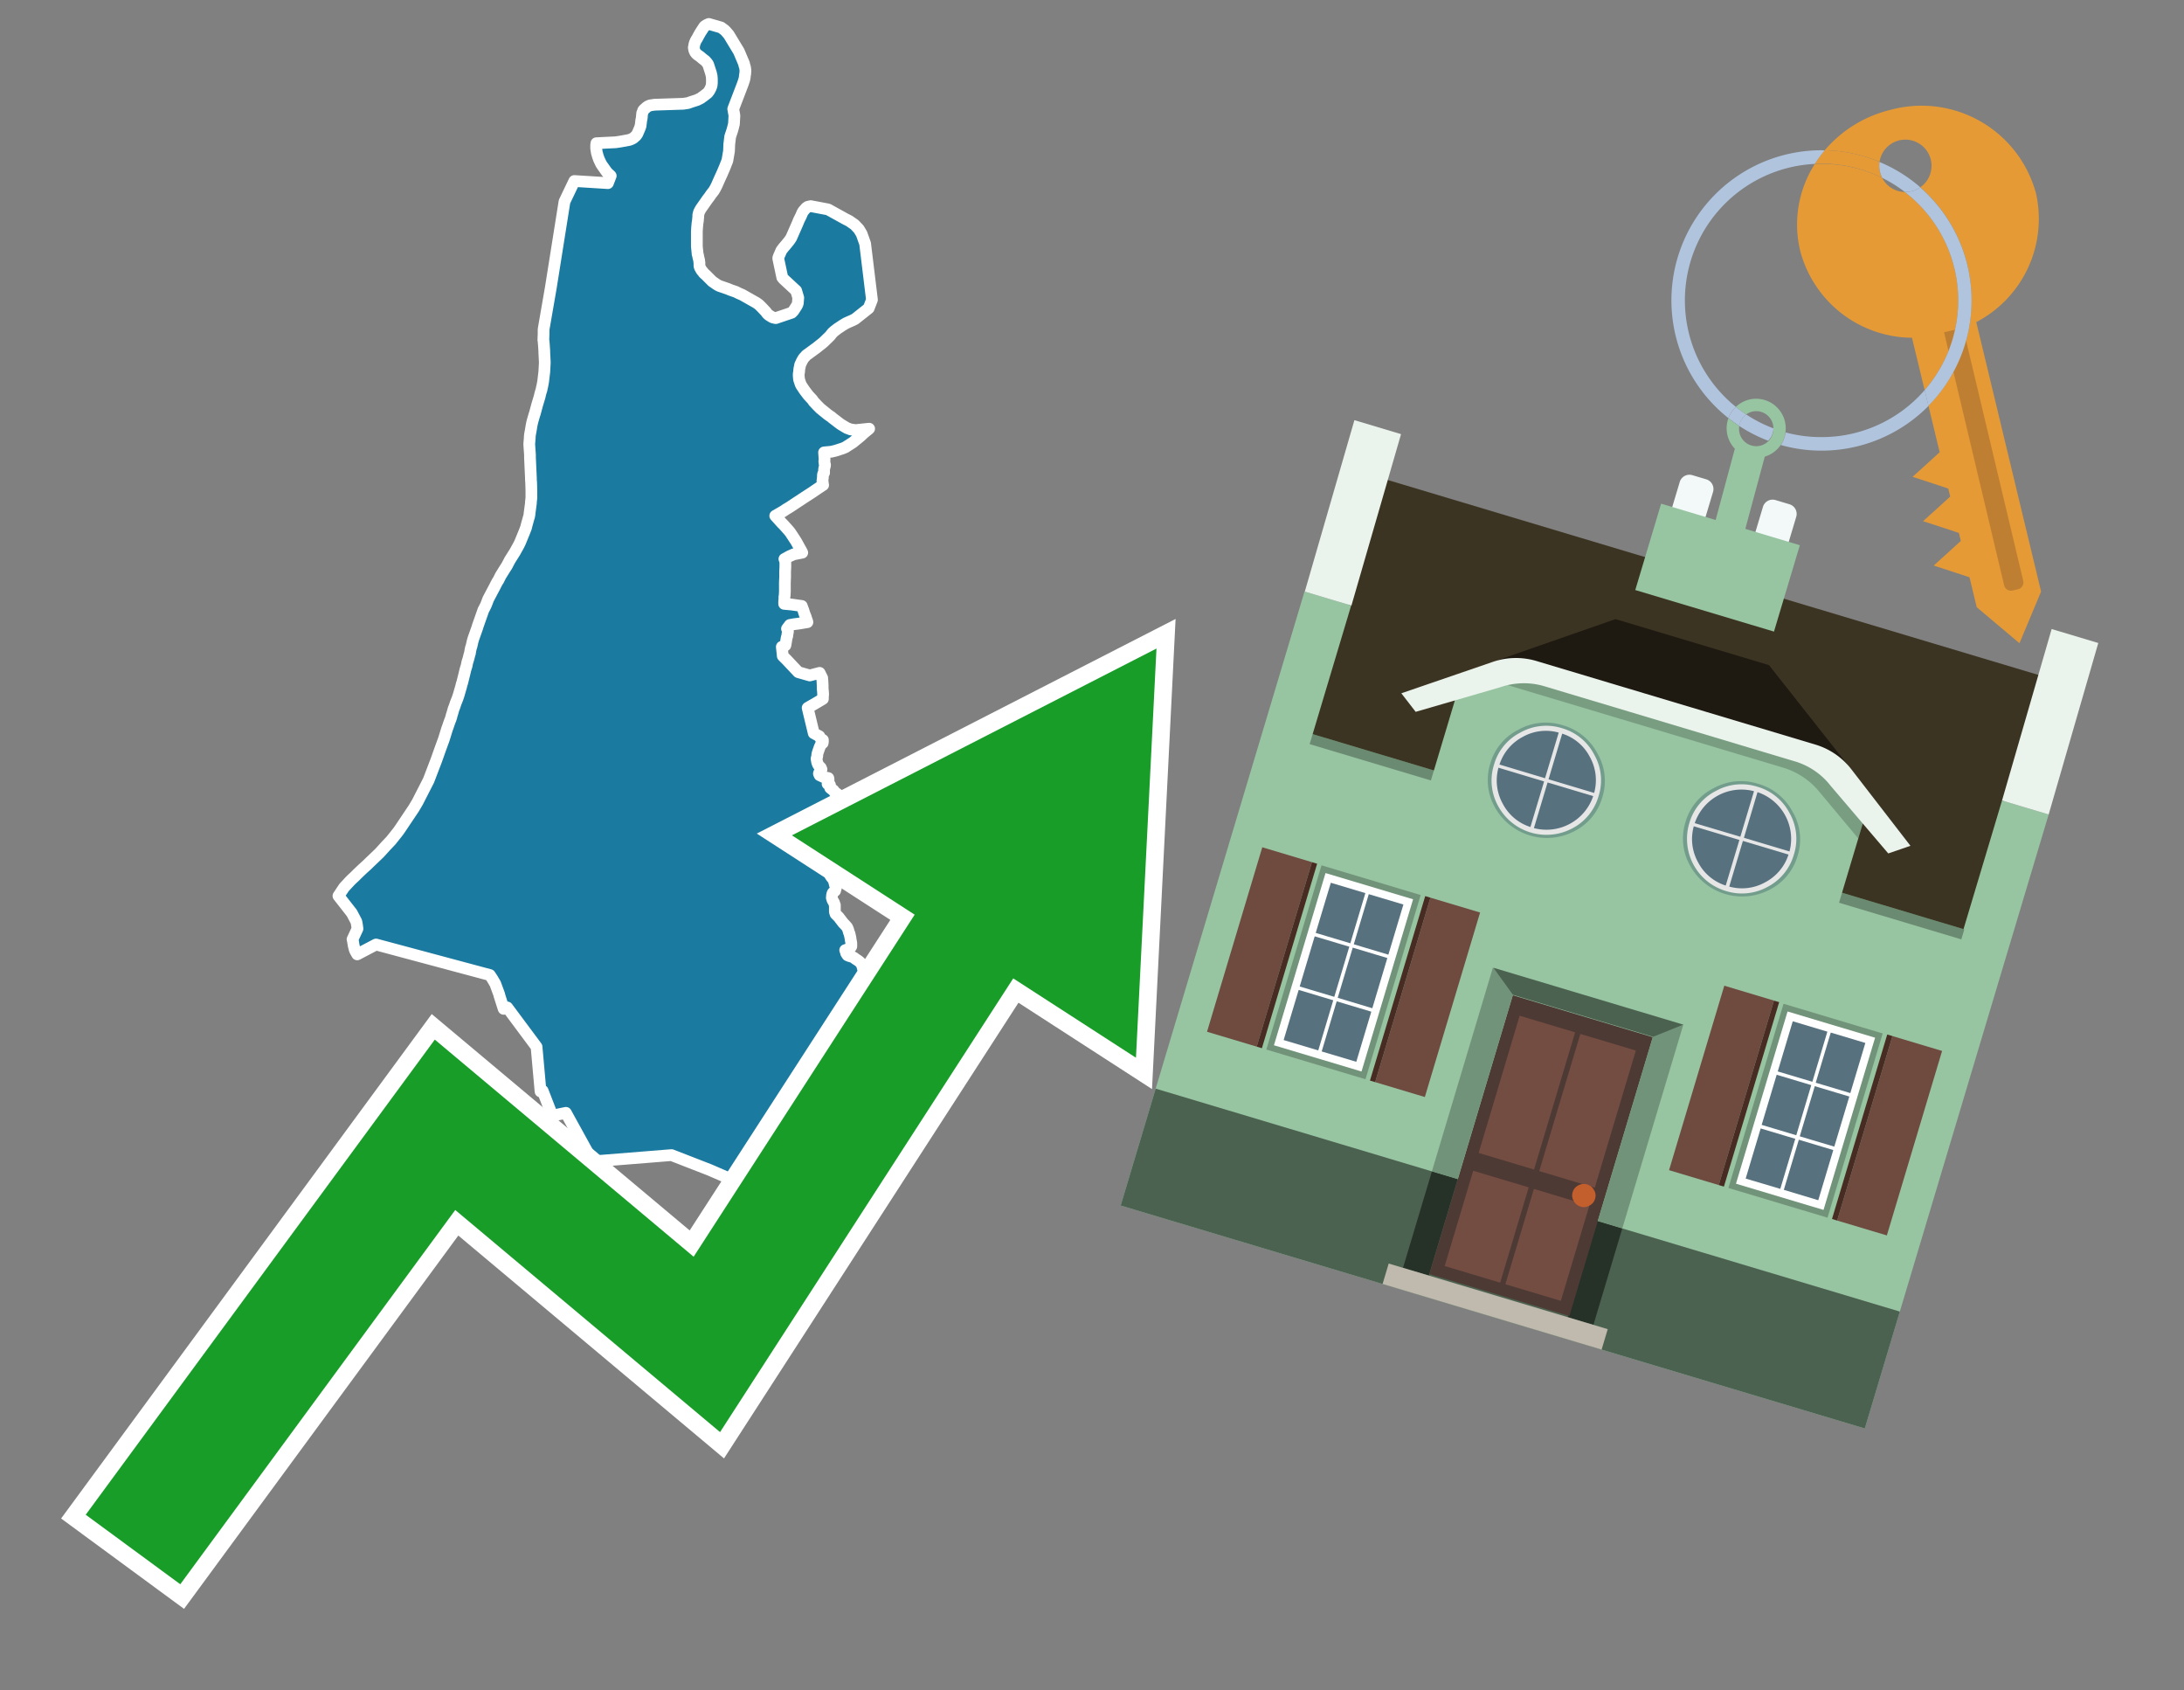 <svg id="Text" xmlns="http://www.w3.org/2000/svg" width="93.05" height="72" viewBox="0 0 93.05 72"><rect x="0" y="0" width="93.05" height="72" fill="#808080" stroke="none"/><polygon points="24.47,7.71 25.9,7.8 26,7.54 26.02,7.49 25.87,7.35 25.79,7.24 25.67,7.07 25.61,6.98 25.52,6.79 25.47,6.65 25.46,6.61 25.43,6.51 25.4,6.32 25.4,6.26 25.4,6.18 25.41,6.1 26.23,6.06 26.43,6.03 26.81,5.96 26.89,5.93 26.97,5.89 27.01,5.86 27.1,5.78 27.12,5.75 27.15,5.71 27.19,5.62 27.25,5.48 27.29,5.37 27.31,5.22 27.32,5.13 27.33,5.08 27.34,5.04 27.36,4.82 27.39,4.76 27.4,4.71 27.43,4.67 27.5,4.61 27.53,4.58 27.6,4.53 27.69,4.49 27.89,4.46 29.11,4.42 29.31,4.39 29.45,4.34 29.7,4.26 29.8,4.21 29.86,4.18 29.91,4.14 29.97,4.1 30.02,4.06 30.15,3.96 30.21,3.88 30.24,3.83 30.28,3.75 30.31,3.67 30.32,3.63 30.33,3.53 30.33,3.44 30.33,3.36 30.32,3.24 30.29,3.11 30.17,2.74 30.12,2.67 30.05,2.59 29.92,2.49 29.84,2.42 29.77,2.37 29.7,2.32 29.67,2.29 29.62,2.23 29.58,2.14 29.56,2.03 29.57,1.98 29.58,1.91 29.6,1.84 29.61,1.81 29.65,1.72 29.7,1.64 29.77,1.51 29.82,1.42 29.85,1.37 30,1.14 30.03,1.11 30.11,1.06 30.2,1.02 30.72,1.17 30.87,1.28 30.93,1.34 31.05,1.48 31.48,2.19 31.7,2.71 31.71,2.77 31.74,2.86 31.75,2.92 31.76,3 31.75,3.15 31.74,3.19 31.73,3.29 31.71,3.39 31.65,3.57 31.24,4.64 31.29,4.92 31.27,5.28 31.23,5.44 31.2,5.55 31.11,5.82 31.07,6.15 31.06,6.43 30.99,6.84 30.88,7.12 30.76,7.4 30.65,7.64 30.54,7.89 30.52,7.93 30.48,8.01 30.41,8.13 30.3,8.27 30.21,8.4 30.14,8.49 29.86,8.89 29.82,8.96 29.78,9.04 29.75,9.16 29.75,9.23 29.73,9.44 29.72,9.48 29.7,9.69 29.69,9.86 29.69,10.04 29.69,10.5 29.72,10.79 29.72,10.82 29.74,10.87 29.75,10.94 29.78,11.06 29.79,11.1 29.79,11.14 29.8,11.18 29.8,11.22 29.8,11.26 29.8,11.29 29.8,11.33 29.81,11.36 29.82,11.39 29.84,11.43 29.86,11.46 29.88,11.5 29.9,11.53 29.94,11.57 29.98,11.63 30.08,11.72 30.15,11.79 30.31,11.95 30.35,11.99 30.44,12.05 30.51,12.1 30.59,12.15 30.65,12.18 31,12.3 31.12,12.35 31.35,12.43 31.41,12.46 31.47,12.49 31.63,12.56 31.77,12.64 32.23,12.9 32.34,12.98 32.43,13.07 32.46,13.1 32.63,13.28 32.68,13.35 32.73,13.4 32.77,13.43 32.85,13.48 32.92,13.52 33.05,13.55 33.73,13.32 33.8,13.25 33.84,13.19 33.95,13.02 33.99,12.93 34.01,12.68 33.92,12.38 33.8,12.27 33.38,11.88 33.33,11.82 33.16,11.02 33.16,10.98 33.19,10.9 33.29,10.67 33.38,10.55 33.5,10.41 33.63,10.25 33.69,10.16 33.71,10.13 33.97,9.54 34.04,9.37 34.07,9.31 34.13,9.19 34.18,9.07 34.22,9 34.34,8.86 34.41,8.81 34.54,8.78 35.28,8.92 36.04,9.34 36.18,9.41 36.41,9.57 36.59,9.76 36.71,9.96 36.86,10.38 36.87,10.47 37.15,12.77 37.01,13.13 36.43,13.59 36.31,13.65 36.17,13.71 36.04,13.77 35.89,13.86 35.8,13.92 35.68,14 35.55,14.1 35.47,14.17 35.35,14.32 35.09,14.57 35.02,14.63 34.93,14.7 34.78,14.82 34.71,14.87 34.41,15.09 34.35,15.13 34.31,15.18 34.27,15.22 34.23,15.27 34.2,15.32 34.17,15.37 34.09,15.54 34.08,15.6 34.07,15.65 34.06,15.69 34.05,15.76 34.05,15.8 34.04,15.87 34.03,15.92 34.03,16.02 34.04,16.11 34.04,16.15 34.05,16.18 34.09,16.3 34.11,16.36 34.14,16.42 34.28,16.63 34.44,16.84 34.57,16.98 34.6,17.01 34.67,17.11 34.83,17.28 34.95,17.4 35.27,17.66 35.43,17.77 35.46,17.8 35.76,18.03 35.83,18.08 36.03,18.2 36.08,18.23 36.24,18.29 36.45,18.32 37.03,18.26 36.8,18.45 36.65,18.59 36.38,18.81 36.33,18.85 36.22,18.92 36.08,19.01 36.02,19.05 35.9,19.1 35.59,19.2 35.42,19.24 35.11,19.27 35.13,19.56 35.13,19.59 35.12,19.65 35.13,19.69 35.13,19.74 35.15,19.79 35.15,19.83 35.12,19.94 35.11,20.01 35.11,20.11 35.11,20.14 35.07,20.19 35.06,20.25 35.06,20.33 35.05,20.4 35.04,20.49 35.05,20.52 35.06,20.61 35.07,20.66 35.02,20.69 34.81,20.83 34.59,20.98 34.28,21.18 33.81,21.49 33.66,21.59 33.58,21.64 33.51,21.68 33.36,21.78 33.03,21.97 33.31,22.28 33.39,22.36 33.56,22.55 33.63,22.63 33.69,22.71 33.74,22.79 33.77,22.83 33.8,22.88 33.86,22.97 33.93,23.08 34.1,23.39 34.13,23.44 34.18,23.54 33.82,23.61 33.73,23.65 33.66,23.68 33.6,23.71 33.53,23.75 33.42,23.81 33.45,23.89 33.46,23.92 33.46,24.04 33.46,24.15 33.45,24.35 33.45,24.59 33.44,24.81 33.44,24.94 33.44,25.04 33.44,25.16 33.44,25.2 33.43,25.38 33.42,25.41 33.42,25.55 33.41,25.6 33.41,25.72 33.73,25.75 34.16,25.81 34.18,25.87 34.23,26 34.25,26.07 34.27,26.13 34.29,26.18 34.31,26.23 34.33,26.28 34.35,26.35 34.39,26.46 34.4,26.5 34.22,26.53 34.04,26.56 33.81,26.59 33.65,26.62 33.53,26.78 33.55,26.82 33.57,26.87 33.57,26.91 33.55,27.01 33.54,27.1 33.52,27.15 33.5,27.26 33.49,27.33 33.48,27.38 33.47,27.45 33.46,27.49 33.31,27.55 33.35,27.94 33.52,28.11 34.01,28.63 34.5,28.77 34.92,28.66 35.03,28.88 35.03,28.92 35.04,29 35.05,29.2 35.05,29.26 35.05,29.34 35.06,29.42 35.07,29.57 35.06,29.69 35.06,29.77 34.69,29.99 34.53,30.08 34.41,30.15 34.67,31.23 34.91,31.36 34.93,31.41 34.97,31.46 35.06,31.52 35.06,31.59 35.05,31.65 34.97,31.72 34.92,31.83 34.85,32.03 34.84,32.06 34.82,32.14 34.82,32.21 34.81,32.24 34.8,32.27 34.79,32.32 34.81,32.44 34.82,32.48 34.84,32.53 34.85,32.56 34.87,32.59 34.89,32.62 34.93,32.66 34.97,32.7 34.98,32.73 35,32.77 34.99,32.8 34.98,32.83 34.97,32.88 34.9,32.92 34.89,32.95 34.92,33.02 35.09,33.1 35.29,33.14 35.3,33.18 35.3,33.21 35.3,33.27 35.27,33.36 35.26,33.39 35.36,33.43 35.37,33.49 35.37,33.56 35.43,33.61 35.51,33.66 35.55,33.73 35.6,33.76 35.64,33.8 35.69,33.83 35.7,33.89 35.69,33.93 35.68,33.97 35.68,34.02 35.72,34.09 35.79,34.24 35.8,34.28 35.81,34.33 35.8,34.37 35.69,34.57 35.68,34.6 35.63,34.65 35.62,34.69 35.64,34.75 35.62,34.78 35.65,34.85 35.68,34.91 35.7,34.96 35.67,35.02 35.67,35.05 35.69,35.12 35.7,35.16 35.67,35.28 35.69,35.34 35.65,35.45 35.64,35.5 35.63,35.54 35.63,35.57 35.63,35.65 35.63,35.72 35.61,35.77 35.53,35.83 35.52,35.87 35.49,35.95 35.44,36.05 35.33,36.17 35.27,36.25 35.26,36.38 35.26,36.44 35.27,36.47 35.28,36.53 35.31,36.6 35.38,36.66 35.35,36.85 35.35,36.89 35.36,36.94 35.36,36.97 35.41,37.09 35.37,37.15 35.4,37.25 35.38,37.3 35.43,37.37 35.47,37.42 35.55,37.48 35.54,37.57 35.56,37.62 35.56,37.65 35.59,37.74 35.61,37.83 35.59,37.9 35.58,37.94 35.49,38.02 35.47,38.05 35.45,38.13 35.44,38.24 35.45,38.27 35.47,38.34 35.53,38.44 35.54,38.47 35.55,38.5 35.57,38.55 35.57,38.59 35.57,38.67 35.57,38.76 35.57,38.84 35.6,38.93 35.7,39.03 35.74,39.07 35.76,39.1 35.93,39.32 35.98,39.37 36.08,39.48 36.1,39.51 36.14,39.61 36.15,39.65 36.17,39.72 36.19,39.76 36.21,39.84 36.22,39.89 36.23,39.93 36.25,40.07 36.26,40.11 36.27,40.17 36.27,40.31 36.24,40.36 36.18,40.41 36.01,40.47 36.04,40.55 36.05,40.6 36.11,40.69 36.18,40.72 36.32,40.76 36.41,40.81 36.44,40.84 36.55,40.91 36.59,40.94 36.65,40.99 36.67,41.02 36.71,41.06 36.73,41.12 36.76,41.23 36.78,41.28 36.79,41.31 36.82,41.39 36.86,41.6 36.86,41.63 36.86,41.78 36.88,41.86 36.88,41.96 36.86,42.05 36.85,42.08 36.9,42.12 36.97,42.16 37.14,42.26 37.26,42.33 37.45,42.46 37.57,42.54 37.6,42.58 37.61,42.61 37.62,42.65 37.63,42.68 37.61,42.76 37.59,42.82 37.49,43.15 37.48,43.18 37.47,43.22 37.43,43.35 37.42,43.4 37.41,43.43 37.39,43.49 37.37,43.61 37.35,43.68 37.33,43.77 37.31,43.96 37.3,44 37.28,44.25 37.28,44.29 37.27,44.46 37.27,44.56 37.26,44.71 37.24,44.79 37.19,44.98 37.18,45.04 37.15,45.15 37.11,45.36 37.1,45.39 37.08,45.45 37.05,45.54 37.02,45.67 37.01,45.73 37.01,45.8 37.01,45.85 36.99,45.95 36.97,46.06 36.93,46.21 36.88,46.39 36.81,46.71 36.79,46.78 36.77,46.89 36.76,46.93 36.72,47.09 36.63,47.46 36.59,47.65 36.55,47.79 36.53,47.88 36.41,48.37 36.39,48.45 36.28,48.98 36.21,49.3 36.2,49.36 36.14,49.58 36.12,49.69 36.06,49.95 36.02,50.15 36.01,50.2 34.28,50.37 32.93,51 30.23,49.83 28.61,49.2 25.25,49.47 24.11,47.4 23.53,47.52 23.12,46.46 23.03,46.49 22.86,44.59 21.61,42.91 21.46,42.97 21.43,42.88 21.28,42.41 21.27,42.36 21.1,41.9 20.97,41.68 20.87,41.53 16.02,40.23 15.22,40.65 15.14,40.51 15.11,40.44 15.07,40.28 15.03,40.04 15.02,40.01 15.23,39.56 15.21,39.4 15.19,39.29 15.18,39.25 14.99,38.89 14.85,38.71 14.42,38.16 14.66,37.8 14.91,37.53 14.99,37.45 15.11,37.34 15.24,37.21 15.44,37.02 15.66,36.82 15.72,36.76 16.17,36.33 16.27,36.22 16.46,36.01 16.49,35.98 16.66,35.8 16.82,35.6 16.97,35.41 17.04,35.31 17.63,34.43 17.79,34.16 18.26,33.24 18.33,33.06 18.36,32.98 18.59,32.38 18.76,31.9 18.84,31.68 18.91,31.49 19.04,31.07 19.06,31.01 19.08,30.96 19.09,30.93 19.12,30.84 19.17,30.7 19.2,30.63 19.21,30.59 19.23,30.54 19.24,30.48 19.27,30.39 19.33,30.18 19.36,30.11 19.39,30.02 19.42,29.93 19.45,29.86 19.5,29.73 19.54,29.61 19.65,29.23 19.67,29.14 19.69,29.09 19.78,28.73 19.83,28.52 19.88,28.36 19.89,28.31 19.91,28.21 19.92,28.18 19.96,28.05 19.98,27.97 20,27.89 20.02,27.83 20.04,27.71 20.06,27.61 20.09,27.52 20.14,27.3 20.17,27.2 20.34,26.72 20.36,26.65 20.6,25.97 20.63,25.92 20.7,25.78 20.74,25.68 20.8,25.52 21.08,24.99 21.13,24.89 21.2,24.76 21.23,24.72 21.33,24.52 21.51,24.23 21.53,24.2 21.6,24.09 21.72,23.86 21.94,23.51 22.09,23.24 22.15,23.12 22.18,23.05 22.34,22.66 22.41,22.48 22.45,22.32 22.47,22.25 22.52,22.07 22.54,22.01 22.56,21.91 22.56,21.88 22.62,21.43 22.62,21.38 22.64,21.21 22.64,20.89 22.63,20.56 22.62,20.43 22.62,20.37 22.58,19.49 22.58,19.37 22.55,18.95 22.55,18.89 22.57,18.66 22.57,18.62 22.58,18.51 22.61,18.35 22.64,18.17 22.65,18.11 22.68,17.97 22.76,17.69 22.79,17.6 22.89,17.23 22.99,16.9 23.02,16.77 23.04,16.7 23.08,16.57 23.08,16.54 23.1,16.47 23.14,16.26 23.19,15.84 23.21,15.47 23.21,15.41 23.19,15.01 23.19,14.95 23.17,14.66 23.16,14.54 23.15,14.48 23.16,14.21 23.16,14.04 23.17,13.97 23.47,12.24 24.05,8.59 " fill="#1b7aa0" stroke="#fff" stroke-linejoin="round" stroke-width="0.5"/><polygon points="49.272 27.624 33.741 35.58 38.97 38.959 29.553 53.529 18.525 44.281 3.652 64.518 7.681 67.479 19.396 51.538 30.678 60.999 43.169 41.673 48.398 45.053 49.272 27.624" fill="none" stroke="#fff" stroke-miterlimit="10" stroke-width="1.5"/><polygon points="49.272 27.624 33.741 35.58 38.97 38.959 29.553 53.529 18.525 44.281 3.652 64.518 7.681 67.479 19.396 51.538 30.678 60.999 43.169 41.673 48.398 45.053 49.272 27.624" fill="#179d28"/><path d="M80.19,7.577a1.16,1.16,0,0,1-.094-.251,1.114,1.114,0,0,1-.018-.429A6.367,6.367,0,0,0,77.743,6.4a5.269,5.269,0,0,0-.423.577c.1,0,.192-.007.288-.007A5.794,5.794,0,0,1,80.19,7.577Z" fill="#e69a35"/><path d="M77.608,6.4A6.394,6.394,0,0,0,73.64,17.81a1.26,1.26,0,0,1,.317-.48A5.821,5.821,0,0,1,77.32,6.981a5.269,5.269,0,0,1,.423-.577Z" fill="#b0c4de"/><path d="M84.2,13.72a4.962,4.962,0,0,0,2.545-5.48,5.047,5.047,0,0,0-6.179-3.566A5.322,5.322,0,0,0,77.743,6.4a6.367,6.367,0,0,1,2.335.493,1.114,1.114,0,1,1,1.736,1.084,6.392,6.392,0,0,1,.347,9.3l.479,1.985-.438.4-.716.648.92.3.6.2.082.341-.438.4-.716.648.92.3.605.2.082.341-.438.4-.716.649.92.3.605.2.307,1.274,1.821,1.534.921-2.2Z" fill="#e69a35"/><path d="M81.154,8.179a1.115,1.115,0,0,1-.964-.6,5.794,5.794,0,0,0-2.582-.6c-.1,0-.192,0-.288.007a4.783,4.783,0,0,0-.625,3.685,4.962,4.962,0,0,0,4.765,3.715L82,16.617a5.82,5.82,0,0,0-.846-8.438Z" fill="#e69a35"/><path d="M74.1,18.142a6.386,6.386,0,0,0,1.232.63.73.73,0,0,0,.224-.527h0a5.783,5.783,0,0,1-1.159-.593A.733.733,0,0,0,74.1,18.142Z" fill="#b0c4de"/><path d="M74.4,17.652q-.228-.152-.44-.322a1.26,1.26,0,0,0-.317.48c.148.117.3.228.46.332A.733.733,0,0,1,74.4,17.652Z" fill="#b0c4de"/><path d="M74.824,16.984a1.257,1.257,0,0,0-.867.346c.141.114.288.222.44.322a.731.731,0,0,1,1.159.593h0a.732.732,0,1,1-1.463,0,.7.7,0,0,1,.007-.1c-.158-.1-.312-.215-.46-.332a1.258,1.258,0,0,0,.273,1.3l-.979,3.635,1.275.341.98-3.639a1.266,1.266,0,0,0,.681-.5,1.249,1.249,0,0,0,.2-.538,1.328,1.328,0,0,0,.012-.168A1.262,1.262,0,0,0,74.824,16.984Z" fill="#97c4a1"/><path d="M85.974,25.1l-.226.053a.3.3,0,0,1-.362-.223l-2.56-10.777.81-.193L86.2,24.736A.3.3,0,0,1,85.974,25.1Z" fill="#bf7f32"/><path d="M80.1,7.326a1.16,1.16,0,0,0,.094.251,5.833,5.833,0,0,1,.964.6,1.137,1.137,0,0,0,.287-.031,1.108,1.108,0,0,0,.373-.167A6.371,6.371,0,0,0,80.078,6.9,1.114,1.114,0,0,0,80.1,7.326Z" fill="#b0c4de"/><path d="M77.608,18.618a5.836,5.836,0,0,1-1.534-.2,1.24,1.24,0,0,1-.2.537,6.4,6.4,0,0,0,6.291-1.666L82,16.617A5.807,5.807,0,0,1,77.608,18.618Z" fill="#b0c4de"/><path d="M81.814,7.981a1.108,1.108,0,0,1-.373.167,1.137,1.137,0,0,1-.287.031A5.82,5.82,0,0,1,82,16.617l.161.667a6.392,6.392,0,0,0-.347-9.3Z" fill="#b0c4de"/><polygon points="83.79 39.753 55.78 31.364 58.988 20.404 86.964 28.783 83.79 39.753 83.79 39.753" fill="#3c3422" fill-rule="evenodd"/><polygon points="81.705 53.32 87.284 34.692 85.297 34.097 83.656 39.575 55.926 31.269 57.567 25.791 55.579 25.196 47.746 51.348 79.451 60.844 81.705 53.32" fill="#97c4a1" fill-rule="evenodd"/><rect x="69.522" y="21.148" width="0.444" height="28.983" transform="translate(15.592 92.226) rotate(-73.326)" opacity="0.3"/><polygon points="87.284 34.692 85.297 34.097 87.411 26.793 89.398 27.388 87.284 34.692 87.284 34.692" fill="#eaf3ec" fill-rule="evenodd"/><polygon points="57.578 25.794 55.591 25.199 57.705 17.896 59.692 18.491 57.578 25.794 57.578 25.794" fill="#eaf3ec" fill-rule="evenodd"/><polygon points="79.451 60.844 80.943 55.865 49.238 46.369 47.747 51.348 79.451 60.844 79.451 60.844" fill="#4c6251" fill-rule="evenodd"/><path d="M71.566,20.528l-.522,1.743,1.418.425.523-1.744a.432.432,0,0,0-.289-.536l-.593-.177A.431.431,0,0,0,71.566,20.528Z" fill="#f3f9f8" fill-rule="evenodd"/><path d="M75.111,21.589l-.522,1.743,1.418.425.522-1.743a.43.43,0,0,0-.289-.536l-.593-.178A.43.43,0,0,0,75.111,21.589Z" fill="#f3f9f8" fill-rule="evenodd"/><polygon points="75.368 28.329 68.829 26.37 63.807 28.121 78.733 32.591 75.368 28.329" fill="#1e1a11"/><polygon points="78.248 32.422 64.442 28.287 62.236 28.998 60.064 36.247 77.453 41.455 79.651 34.116 78.248 32.422" fill="#97c4a1"/><path d="M77.74,32.516S65.088,28.725,65,28.7l-.938.43,11.892,3.562a3.175,3.175,0,0,1,1.532,1l1.685,2.02.327-1.09Z" fill-rule="evenodd" opacity="0.2"/><path d="M77.35,31.716,65.458,28.154a3.041,3.041,0,0,0-1.854.037l-3.9,1.339.611.79,3.626-1.054a3.045,3.045,0,0,1,1.855-.037l10.673,3.2A3.028,3.028,0,0,1,78,33.477l2.45,2.874.945-.325-2.518-3.26A3.036,3.036,0,0,0,77.35,31.716Z" fill="#eaf3ec"/><polygon points="76.683 23.223 70.773 21.453 69.671 25.132 75.581 26.902 76.683 23.223 76.683 23.223" fill="#97c4a1" fill-rule="evenodd"/><g id="Symbol_9_0_Layer2_0_MEMBER_8_MEMBER_21_MEMBER_0_FILL" data-name="Symbol 9 0 Layer2 0 MEMBER 8 MEMBER 21 MEMBER 0 FILL"><path d="M66.584,30.892a2.39,2.39,0,0,0-1.891.189,2.317,2.317,0,0,0-1.2,1.448A2.345,2.345,0,0,0,63.7,34.4a2.528,2.528,0,0,0,3.367,1.008,2.339,2.339,0,0,0,1.2-1.447,2.313,2.313,0,0,0-.208-1.87A2.394,2.394,0,0,0,66.584,30.892Z" fill="#729d8c"/></g><g id="Symbol_9_0_Layer2_0_MEMBER_8_MEMBER_21_MEMBER_1_FILL" data-name="Symbol 9 0 Layer2 0 MEMBER 8 MEMBER 21 MEMBER 1 FILL"><path d="M66.547,31.016a2.241,2.241,0,0,0-1.769.185,2.213,2.213,0,0,0-1.127,1.376,2.239,2.239,0,0,0,.185,1.768,2.341,2.341,0,0,0,3.145.942,2.234,2.234,0,0,0,1.126-1.376,2.207,2.207,0,0,0-.185-1.768A2.237,2.237,0,0,0,66.547,31.016Z" fill="#e6e6e6"/></g><g id="Symbol_9_0_Layer2_0_MEMBER_8_MEMBER_21_MEMBER_2_MEMBER_0_FILL" data-name="Symbol 9 0 Layer2 0 MEMBER 8 MEMBER 21 MEMBER 2 MEMBER 0 FILL"><path d="M65.787,33.284,63.843,32.7a2.036,2.036,0,0,0,.186,1.539,2.015,2.015,0,0,0,1.175.986Z" fill="#58717f"/></g><g id="Symbol_9_0_Layer2_0_MEMBER_8_MEMBER_21_MEMBER_2_MEMBER_1_FILL" data-name="Symbol 9 0 Layer2 0 MEMBER 8 MEMBER 21 MEMBER 2 MEMBER 1 FILL"><path d="M65.827,33.148l.582-1.944a2.01,2.01,0,0,0-1.523.178,2.037,2.037,0,0,0-1,1.183Z" fill="#58717f"/></g><g id="Symbol_9_0_Layer2_0_MEMBER_8_MEMBER_21_MEMBER_2_MEMBER_2_FILL" data-name="Symbol 9 0 Layer2 0 MEMBER 8 MEMBER 21 MEMBER 2 MEMBER 2 FILL"><path d="M67.878,33.91l-1.943-.582-.582,1.944a2.1,2.1,0,0,0,2.525-1.362Z" fill="#58717f"/></g><g id="Symbol_9_0_Layer2_0_MEMBER_8_MEMBER_21_MEMBER_2_MEMBER_3_FILL" data-name="Symbol 9 0 Layer2 0 MEMBER 8 MEMBER 21 MEMBER 2 MEMBER 3 FILL"><path d="M66.558,31.249l-.582,1.943,1.943.582a2.031,2.031,0,0,0-.186-1.539A2.009,2.009,0,0,0,66.558,31.249Z" fill="#58717f"/></g><g id="Symbol_9_0_Layer2_0_MEMBER_8_MEMBER_21_MEMBER_0_FILL-2" data-name="Symbol 9 0 Layer2 0 MEMBER 8 MEMBER 21 MEMBER 0 FILL"><path d="M74.9,33.384a2.4,2.4,0,0,0-1.891.189,2.316,2.316,0,0,0-1.2,1.448,2.341,2.341,0,0,0,.209,1.87A2.527,2.527,0,0,0,75.387,37.9a2.345,2.345,0,0,0,1.2-1.447,2.314,2.314,0,0,0-.209-1.87A2.389,2.389,0,0,0,74.9,33.384Z" fill="#729d8c"/></g><g id="Symbol_9_0_Layer2_0_MEMBER_8_MEMBER_21_MEMBER_1_FILL-2" data-name="Symbol 9 0 Layer2 0 MEMBER 8 MEMBER 21 MEMBER 1 FILL"><path d="M74.867,33.508a2.239,2.239,0,0,0-1.768.185,2.21,2.21,0,0,0-1.127,1.376,2.316,2.316,0,0,0,1.564,2.883,2.261,2.261,0,0,0,1.765-.173A2.237,2.237,0,0,0,76.428,36.4a2.209,2.209,0,0,0-.185-1.769A2.239,2.239,0,0,0,74.867,33.508Z" fill="#e6e6e6"/></g><g id="Symbol_9_0_Layer2_0_MEMBER_8_MEMBER_21_MEMBER_2_MEMBER_0_FILL-2" data-name="Symbol 9 0 Layer2 0 MEMBER 8 MEMBER 21 MEMBER 2 MEMBER 0 FILL"><path d="M74.107,35.776l-1.943-.582a2.031,2.031,0,0,0,.186,1.539,2.009,2.009,0,0,0,1.175.986Z" fill="#58717f"/></g><g id="Symbol_9_0_Layer2_0_MEMBER_8_MEMBER_21_MEMBER_2_MEMBER_1_FILL-2" data-name="Symbol 9 0 Layer2 0 MEMBER 8 MEMBER 21 MEMBER 2 MEMBER 1 FILL"><path d="M74.148,35.64,74.73,33.7a2.1,2.1,0,0,0-2.525,1.362Z" fill="#58717f"/></g><g id="Symbol_9_0_Layer2_0_MEMBER_8_MEMBER_21_MEMBER_2_MEMBER_2_FILL-2" data-name="Symbol 9 0 Layer2 0 MEMBER 8 MEMBER 21 MEMBER 2 MEMBER 2 FILL"><path d="M76.2,36.4l-1.943-.582-.582,1.944a2.015,2.015,0,0,0,1.523-.178A2.036,2.036,0,0,0,76.2,36.4Z" fill="#58717f"/></g><g id="Symbol_9_0_Layer2_0_MEMBER_8_MEMBER_21_MEMBER_2_MEMBER_3_FILL-2" data-name="Symbol 9 0 Layer2 0 MEMBER 8 MEMBER 21 MEMBER 2 MEMBER 3 FILL"><path d="M74.879,33.741,74.3,35.684l1.943.582a2.1,2.1,0,0,0-1.361-2.525Z" fill="#58717f"/></g><polygon points="51.426 43.946 53.542 44.58 55.896 36.723 53.78 36.089 51.426 43.946 51.426 43.946" fill="#6e4a3f" fill-rule="evenodd"/><polygon points="53.542 44.58 53.764 44.647 56.117 36.789 55.896 36.723 53.542 44.58 53.542 44.58" fill="#482b22" fill-rule="evenodd"/><polygon points="60.706 46.726 58.59 46.092 60.943 38.235 63.059 38.868 60.706 46.726 60.706 46.726" fill="#6e4a3f" fill-rule="evenodd"/><polygon points="58.59 46.092 58.368 46.026 60.722 38.168 60.943 38.235 58.59 46.092 58.59 46.092" fill="#482b22" fill-rule="evenodd"/><rect x="53.146" y="39.209" width="8.19" height="4.408" transform="translate(1.145 84.365) rotate(-73.326)" fill="#719379"/><polygon points="60.205 38.304 56.474 37.187 54.277 44.522 58.008 45.639 60.205 38.304 60.205 38.304" fill="#fff" fill-rule="evenodd"/><path d="M59.792,38.527l-.64,2.136-1.474-.442.639-2.135,1.475.441Zm-1.621-.485-.64,2.136-1.474-.442L56.7,37.6l1.474.442Zm-2.158,1.84,1.475.441-.64,2.136-1.474-.441.639-2.136Zm-.683,2.282,1.474.441-.639,2.136L54.69,44.3l.64-2.135Zm.981,2.621.639-2.136,1.475.442-.64,2.135-1.474-.441Zm2.158-1.84L56.994,42.5l.64-2.136,1.474.442-.639,2.136Z" fill="#58717f" fill-rule="evenodd"/><polygon points="80.39 52.621 78.274 51.988 80.628 44.13 82.743 44.764 80.39 52.621 80.39 52.621" fill="#6e4a3f" fill-rule="evenodd"/><polygon points="78.274 51.988 78.053 51.921 80.406 44.064 80.628 44.13 78.274 51.988 78.274 51.988" fill="#482b22" fill-rule="evenodd"/><polygon points="71.111 49.842 73.227 50.476 75.58 42.619 73.464 41.985 71.111 49.842 71.111 49.842" fill="#6e4a3f" fill-rule="evenodd"/><polygon points="73.227 50.476 73.448 50.542 75.802 42.685 75.58 42.619 73.227 50.476 73.227 50.476" fill="#482b22" fill-rule="evenodd"/><rect x="72.83" y="45.105" width="8.19" height="4.408" transform="translate(9.534 107.426) rotate(-73.326)" fill="#719379"/><polygon points="76.159 43.083 79.889 44.2 77.692 51.535 73.962 50.418 76.159 43.083 76.159 43.083" fill="#fff" fill-rule="evenodd"/><path d="M76.381,43.5l1.475.442-.64,2.135-1.475-.441.64-2.136ZM78,43.981l1.474.442-.64,2.136-1.474-.442L78,43.981Zm.791,2.724-.64,2.135L76.679,48.4l.64-2.136,1.474.442Zm-.684,2.282-.639,2.135L76,50.68l.64-2.135,1.474.442Zm-2.26,1.65L74.375,50.2l.639-2.135,1.475.441-.64,2.136Zm-.791-2.724.64-2.135,1.474.441-.639,2.136-1.475-.442Z" fill="#58717f" fill-rule="evenodd"/><polygon points="67.888 56.431 69.118 52.323 68.019 51.994 66.789 56.102 67.888 56.431 67.888 56.431" fill="#263128" fill-rule="evenodd"/><polygon points="60.877 54.331 62.108 50.223 61.007 49.894 59.776 54.002 60.877 54.331 60.877 54.331" fill="#263128" fill-rule="evenodd"/><g id="Symbol_9_0_Layer2_0_MEMBER_8_MEMBER_12_MEMBER_0_FILL" data-name="Symbol 9 0 Layer2 0 MEMBER 8 MEMBER 12 MEMBER 0 FILL"><path d="M70.418,44.178l-5.965-1.786L60.9,54.27l5.964,1.786Z" fill="#4e3a34"/></g><g id="Symbol_9_0_Layer2_0_MEMBER_8_MEMBER_12_MEMBER_1_MEMBER_0_FILL" data-name="Symbol 9 0 Layer2 0 MEMBER 8 MEMBER 12 MEMBER 1 MEMBER 0 FILL"><path d="M65.358,49.815l1.75-5.843-2.363-.708L63,49.107Z" fill="#744d42"/></g><g id="Symbol_9_0_Layer2_0_MEMBER_8_MEMBER_12_MEMBER_1_MEMBER_1_FILL" data-name="Symbol 9 0 Layer2 0 MEMBER 8 MEMBER 12 MEMBER 1 MEMBER 1 FILL"><path d="M67.331,44.039l-1.75,5.842,2.364.708,1.75-5.842Z" fill="#744d42"/></g><g id="Symbol_9_0_Layer2_0_MEMBER_8_MEMBER_12_MEMBER_2_MEMBER_0_FILL" data-name="Symbol 9 0 Layer2 0 MEMBER 8 MEMBER 12 MEMBER 2 MEMBER 0 FILL"><path d="M63.915,54.633l1.215-4.058-2.363-.707-1.215,4.057Z" fill="#744d42"/></g><g id="Symbol_9_0_Layer2_0_MEMBER_8_MEMBER_12_MEMBER_2_MEMBER_1_FILL" data-name="Symbol 9 0 Layer2 0 MEMBER 8 MEMBER 12 MEMBER 2 MEMBER 1 FILL"><path d="M66.5,55.407l1.215-4.057-2.363-.708L64.138,54.7Z" fill="#744d42"/></g><g id="Symbol_9_0_Layer2_0_MEMBER_8_MEMBER_13_FILL" data-name="Symbol 9 0 Layer2 0 MEMBER 8 MEMBER 13 FILL"><path d="M67.959,51.058a.439.439,0,0,0-.045-.367.487.487,0,0,0-.669-.2.445.445,0,0,0-.239.282.457.457,0,0,0,.041.378.481.481,0,0,0,.293.242.459.459,0,0,0,.377-.042A.453.453,0,0,0,67.959,51.058Z" fill="#c35e2d"/></g><g id="Symbol_9_0_Layer2_0_MEMBER_8_MEMBER_14_FILL" data-name="Symbol 9 0 Layer2 0 MEMBER 8 MEMBER 14 FILL"><path d="M64.557,42.047l-.951-.833-2.6,8.68,1.1.329Z" fill="#719379"/></g><g id="Symbol_9_0_Layer2_0_MEMBER_8_MEMBER_15_FILL" data-name="Symbol 9 0 Layer2 0 MEMBER 8 MEMBER 15 FILL"><path d="M71.718,43.643l-1.2.19L68.072,52.01l1.046.313Z" fill="#719379"/></g><g id="Symbol_9_0_Layer2_0_MEMBER_8_MEMBER_16_FILL" data-name="Symbol 9 0 Layer2 0 MEMBER 8 MEMBER 16 FILL"><path d="M63.627,41.22l.836,1.156,5.961,1.786,1.294-.519Z" fill="#4c6251"/></g><polygon points="58.905 54.69 59.166 53.819 68.498 56.614 68.237 57.485 58.905 54.69 58.905 54.69" fill="#c0b9ad" fill-rule="evenodd"/></svg>